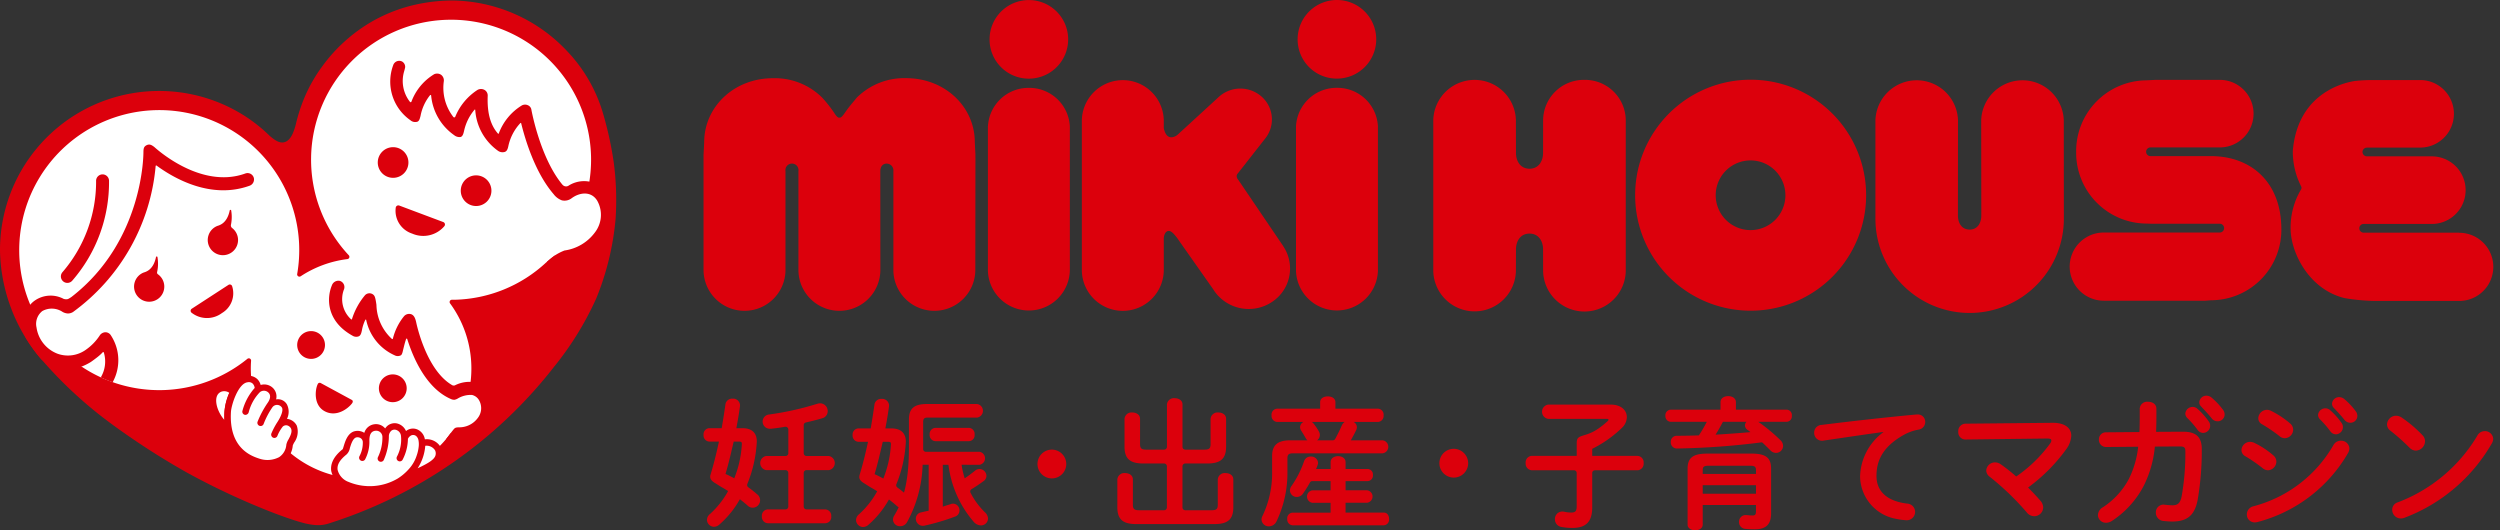 <svg xmlns="http://www.w3.org/2000/svg" xmlns:xlink="http://www.w3.org/1999/xlink" width="330" height="70" viewBox="0 0 330 70">
  <rect x="0" y="0" width="330" height="70" fill="#333333" stroke="none"/>
  <defs>
    <clipPath id="clip-path">
      <rect width="330" height="70" fill="none"/>
    </clipPath>
  </defs>
  <g clip-path="url(#clip-path)">
    <path d="M43.573,69.028a4.677,4.677,0,0,1-2.155.247,9.4,9.4,0,0,1-1.6-.322c-1.012-.277-2.4-.765-3.847-1.315A95.8,95.8,0,0,1,24.662,62.36a98.847,98.847,0,0,1-9.971-6.435A55.84,55.84,0,0,1,4.9,46.752,22.823,22.823,0,0,1,0,33.148,21.006,21.006,0,0,1,31.666,14.9a20.485,20.485,0,0,1,3.95,3.036c.643.541,1.358,1.09,2.093.76s1.086-1.341,1.339-2.289A21.613,21.613,0,0,1,40.2,12.839a20.271,20.271,0,0,1,2.362-4.128,21.246,21.246,0,0,1,6.5-5.86A20.657,20.657,0,0,1,55.687.429,22.542,22.542,0,0,1,59.726.055,21.07,21.07,0,0,1,74.741,6.613a20.1,20.1,0,0,1,4.951,8.663,46.618,46.618,0,0,1,1.315,6.091,38.082,38.082,0,0,1,.251,7.508A36.126,36.126,0,0,1,78.7,39.389a41.209,41.209,0,0,1-5.579,9.035A60.906,60.906,0,0,1,43.573,69.028" transform="translate(0 0.013)" fill="#dc000c"/>
    <path d="M79.1,25.569A2.353,2.353,0,0,0,77.14,24.4a18.589,18.589,0,0,0,.391-4.257A18.482,18.482,0,0,0,59.064,2.105c-.148,0-.3,0-.448.006A18.476,18.476,0,0,0,45.557,33.2a.3.3,0,0,1-.183.5A14.469,14.469,0,0,0,39.2,35.971a.3.3,0,0,1-.458-.3,18.477,18.477,0,0,0-18.2-21.637c-.148,0-.3,0-.449.006A18.494,18.494,0,0,0,3.914,40.618a3.3,3.3,0,0,0-.4,2.247,5.113,5.113,0,0,0,5.833,4.358,18.452,18.452,0,0,0,22.829-.362.3.3,0,0,1,.482.254c-.032.454-.045.913-.033,1.377A14.58,14.58,0,0,0,58.988,56.7c3.657.789,5.921-2.682,4.5-4.846a2.247,2.247,0,0,0-1.982-1.1,14.791,14.791,0,0,0,.228-2.847,14.482,14.482,0,0,0-2.816-8.365.3.3,0,0,1,.24-.473l.341,0A18.346,18.346,0,0,0,71.6,34.152c.017-.01.725-.586,1.142-.909,4.774.779,8.463-4.17,6.355-7.674" transform="translate(0.486 0.499)" fill="#fff"/>
    <path d="M32.93,19.885A.856.856,0,0,0,31.8,19.24c-5.96,2.169-11.945-3.434-12.011-3.485-.356-.276-.632-.426-.995-.261-.4.183-.44.459-.449.9,0,.12.089,11.723-9.5,19.147-.452.3-.549.369-1.019.261a3.661,3.661,0,0,0-3.772.179,3.3,3.3,0,0,0-.649.579,4.009,4.009,0,0,0-.862,3.278,6.155,6.155,0,0,0,.281,1.122,23.087,23.087,0,0,0,1.492,2.15c.174.221.355.443.538.662a5.916,5.916,0,0,0,1.606.885A5.673,5.673,0,0,0,8.4,45a4.791,4.791,0,0,0,1.781-.27,6.985,6.985,0,0,0,1.188-.586c.105-.062.7-.5.971-.719a5.659,5.659,0,0,0,.628-.581.088.088,0,0,1,.152.037,4.085,4.085,0,0,1-.408,3.277c.516.239,1.032.452,1.567.641a5.992,5.992,0,0,0-.22-6.172.854.854,0,0,0-.729-.429.936.936,0,0,0-.742.407,6.873,6.873,0,0,1-1.88,1.931,4.062,4.062,0,0,1-3.666.511,4.37,4.37,0,0,1-2.809-3.469A2.148,2.148,0,0,1,5,37.4a2.569,2.569,0,0,1,2.665.11,1.566,1.566,0,0,0,.721.213,1.3,1.3,0,0,0,.659-.194l0,0A26.733,26.733,0,0,0,19.957,18.253a.076.076,0,0,1,.122-.054c2.353,1.726,7.2,4.487,12.272,2.661a.881.881,0,0,0,.579-.975" transform="translate(0.589 3.658)" fill="#dc000c"/>
    <path d="M7.352,32.932a.855.855,0,0,1-.642-1.42,18.3,18.3,0,0,0,4.435-12,.854.854,0,1,1,1.706-.1A19.787,19.787,0,0,1,7.994,32.641a.853.853,0,0,1-.642.291" transform="translate(1.54 4.411)" fill="#dc000c"/>
    <path d="M15.528,29.5c.218-.092,1.292-.245,1.669-2.04a.1.1,0,0,1,.2.007,5.085,5.085,0,0,1-.054,1.971.275.275,0,0,0,.116.278,1.995,1.995,0,1,1-1.929-.216" transform="translate(3.391 6.492)" fill="#dc000c"/>
    <path d="M23.394,24.526c.218-.092,1.292-.245,1.67-2.042a.1.1,0,0,1,.2.007,5.125,5.125,0,0,1-.035,1.878.422.422,0,0,0,.156.417,2,2,0,1,1-1.988-.26" transform="translate(5.256 5.312)" fill="#dc000c"/>
    <path d="M25.335,30.406l-4.846,3.15a.324.324,0,0,0-.009.537,3.294,3.294,0,0,0,3.988.037,3.027,3.027,0,0,0,1.348-3.555.322.322,0,0,0-.482-.168" transform="translate(4.823 7.197)" fill="#dc000c"/>
    <path d="M44.352,17.828a2.023,2.023,0,1,1-1.919-2.122,2.022,2.022,0,0,1,1.919,2.122" transform="translate(9.557 3.724)" fill="#dc000c"/>
    <path d="M53.208,20.836a2.023,2.023,0,1,1-1.919-2.122,2.022,2.022,0,0,1,1.919,2.122" transform="translate(11.657 4.437)" fill="#dc000c"/>
    <path d="M42.7,21.938,48.5,24.113a.347.347,0,0,1,.134.559,3.658,3.658,0,0,1-4.248.961,3.16,3.16,0,0,1-2.159-3.407.345.345,0,0,1,.466-.288" transform="translate(10.009 5.197)" fill="#dc000c"/>
    <path d="M70.427,24.09a3.825,3.825,0,0,0-5.3-1.084.619.619,0,0,1-.73-.145l-.006,0c-2.939-3.518-4.071-9.705-4.107-9.873a.769.769,0,0,0-.466-.633.893.893,0,0,0-.813.031,7.326,7.326,0,0,0-3.036,3.7.061.061,0,0,1-.1.017c-.83-.943-1.462-2.394-1.358-5a.85.85,0,0,0-.416-.768.949.949,0,0,0-.928-.006,7.664,7.664,0,0,0-2.937,3.537.15.15,0,0,1-.252.041A6.267,6.267,0,0,1,48.72,9.162a.926.926,0,0,0-.35-.818.937.937,0,0,0-.929-.084,7.16,7.16,0,0,0-3,3.623.112.112,0,0,1-.193.025,4.463,4.463,0,0,1-.765-4.042c.024-.074.059-.219.113-.432a.64.64,0,0,0,.012-.252.817.817,0,0,0-.4-.6.835.835,0,0,0-1.174.489,6.214,6.214,0,0,0,2.265,7.256.965.965,0,0,0,.949.194c.252-.135.3-.413.395-.751a6.193,6.193,0,0,1,1.259-2.745.081.081,0,0,1,.142.051,7.186,7.186,0,0,0,3.043,5.23,1.1,1.1,0,0,0,.838.241c.309-.077.4-.539.469-.826a6.45,6.45,0,0,1,1.384-2.783.049.049,0,0,1,.087.026,7.178,7.178,0,0,0,3.011,5.409,1.037,1.037,0,0,0,.885.144c.257-.092.364-.309.455-.679a6.411,6.411,0,0,1,1.6-3.124.065.065,0,0,1,.113.025c.548,2.23,1.849,6.511,4.262,9.328l.012.011a2.381,2.381,0,0,0,1.1.831,1.54,1.54,0,0,0,1.287-.28c1.026-.765,2.578-1,3.385.341a3.8,3.8,0,0,1-.319,4.181,6.015,6.015,0,0,1-4.008,2.376l-.015.006a6.71,6.71,0,0,0-2.311,1.508.912.912,0,0,0,.434.157,7.041,7.041,0,0,0,1.2.1,7.818,7.818,0,0,0,6.11-3.184,5.536,5.536,0,0,0,.374-6.031" transform="translate(9.867 1.538)" fill="#dc000c"/>
    <path d="M49.8,48.321a2.112,2.112,0,0,0-2.092-1.037,1.706,1.706,0,0,0-.768-1.181,1.459,1.459,0,0,0-1.29-.155,1.436,1.436,0,0,0-.431.241,1.738,1.738,0,0,0-1.181-1,1.492,1.492,0,0,0-1.2.254,1.62,1.62,0,0,0-.372.406A1.56,1.56,0,0,0,41,45.3a1.592,1.592,0,0,0-1.287,1.128l-.015-.01a1.631,1.631,0,0,0-1.444-.146c-.779.334-1.07,1.292-1.263,1.925-.04.134-.094.311-.127.385-1.429,1.125-1.614,2.179-1.518,2.868a3.1,3.1,0,0,0,2.019,2.271,8.655,8.655,0,0,0,3.162.6,7.5,7.5,0,0,0,4.726-1.609l.106-.046c2.242-.967,4.167-1.779,4.582-3a1.621,1.621,0,0,0-.14-1.337" transform="translate(8.375 10.708)" fill="#dc000c"/>
    <path d="M34.328,40.869l4.126,2.238c.165.089.152.282.042.433-.506.692-2.08,1.917-3.656,1.043-1.5-.835-1.215-2.906-.892-3.547a.28.28,0,0,1,.38-.167" transform="translate(7.988 9.683)" fill="#dc000c"/>
    <path d="M35.377,37.241a1.834,1.834,0,1,1-1.754-1.91,1.834,1.834,0,0,1,1.754,1.91" transform="translate(7.519 8.377)" fill="#dc000c"/>
    <path d="M44.095,41.86a1.834,1.834,0,1,1-1.754-1.91,1.834,1.834,0,0,1,1.754,1.91" transform="translate(9.586 9.472)" fill="#dc000c"/>
    <path d="M56.336,44.778A3.152,3.152,0,0,0,54.3,43.353a4.22,4.22,0,0,0-2.556.4.419.419,0,0,1-.385-.017c-3.475-2.021-4.723-8.192-4.752-8.324-.1-.448-.263-.915-.669-1.042a.893.893,0,0,0-.941.283,7.545,7.545,0,0,0-1.462,2.95.079.079,0,0,1-.125.035,6.28,6.28,0,0,1-2.044-4.5c-.148-1.042-.221-1.231-.522-1.419a.8.8,0,0,0-1.018.184,9.121,9.121,0,0,0-1.69,3.121c-.03.075-.088.049-.148-.007a3.59,3.59,0,0,1-.929-3.866.855.855,0,0,0-.534-1.181.919.919,0,0,0-1.05.619c-.617,1.486-.872,4.613,2.735,6.621a.911.911,0,0,0,.829.077c.283-.127.346-.512.413-.805a5.165,5.165,0,0,1,.45-1.373.06.06,0,0,1,.111.012,6.579,6.579,0,0,0,3.742,4.669.878.878,0,0,0,.849,0c.187-.146.242-.562.309-.816.122-.47.155-.673.367-1.33a.081.081,0,0,1,.152.006c.771,2.457,2.515,6.562,5.835,7.948a.985.985,0,0,0,.392.069,1.222,1.222,0,0,0,.414-.15,3.31,3.31,0,0,1,1.9-.487,1.447,1.447,0,0,1,.932.688,2.111,2.111,0,0,1-.187,2.385,3.011,3.011,0,0,1-2.462,1.2c-.44.014-.532.058-.757.338-.424.527-.51.68-.894,1.157l.015.049a5.931,5.931,0,0,0,1.559.216A4.8,4.8,0,0,0,56.114,49.1a3.805,3.805,0,0,0,.223-4.321" transform="translate(8.324 7.103)" fill="#dc000c"/>
    <path d="M24.806,41.963a1.152,1.152,0,0,0-1.1-.14c-1.185.539-.538,2.637.453,3.722-.015-.36-.02-.727,0-1.118a7.44,7.44,0,0,1,.643-2.464" transform="translate(5.469 9.896)" fill="#fff"/>
    <path d="M33.5,46.68a1.644,1.644,0,0,0-1.128-.873,1.356,1.356,0,0,0-.168-.021,2.119,2.119,0,0,0-.016-1.929,1.362,1.362,0,0,0-1.418-.643,1.56,1.56,0,0,0-.543-1.617,1.645,1.645,0,0,0-1.494-.287,1.708,1.708,0,0,0-.449-.782,1.689,1.689,0,0,0-1.357-.423c-.536.042-1.535.353-2.211,1.968l-.046.109a7.832,7.832,0,0,0-.713,2.635c-.216,3.652,1.245,6.018,4.343,7.034a4.6,4.6,0,0,0,1.4.216,3.621,3.621,0,0,0,1.925-.507A2.985,2.985,0,0,0,32.971,49.3a2.781,2.781,0,0,1,.186-.393A2.465,2.465,0,0,0,33.5,46.68" transform="translate(5.675 9.507)" fill="#dc000c"/>
    <path d="M37.516,52.759a2.289,2.289,0,0,1-1.488-1.6c-.1-.677.273-1.31,1.162-2.029a1.506,1.506,0,0,0,.455-.856c.146-.481.367-1.21.782-1.388a.582.582,0,0,1,.221-.037.787.787,0,0,1,.422.118.647.647,0,0,1,.282.549c0,.019,0,.037,0,.056l0,.009a3.741,3.741,0,0,1-.434,1.755.428.428,0,0,0,.734.44,5,5,0,0,0,.57-2.394c-.02-.761.148-1.315.781-1.392a.824.824,0,0,1,.936.846,5.9,5.9,0,0,1-.585,2.63.427.427,0,0,0,.763.384,7.9,7.9,0,0,0,.675-3.079.981.981,0,0,1,.375-.824.692.692,0,0,1,.547-.083.931.931,0,0,1,.673.765A4.817,4.817,0,0,1,43.86,49.4a.427.427,0,0,0,.171.579.423.423,0,0,0,.2.053.429.429,0,0,0,.376-.224,6.127,6.127,0,0,0,.7-2.751c0-.009,0,0,0,0a.94.94,0,0,1,.464-.468.642.642,0,0,1,.611.089.985.985,0,0,1,.325.61,2.729,2.729,0,0,1,.019.823,5.164,5.164,0,0,1-.272,1.178,4.845,4.845,0,0,1-1,1.728,6.95,6.95,0,0,1-.83.8,6.657,6.657,0,0,1-.668.48,7.267,7.267,0,0,1-6.44.465" transform="translate(8.539 10.871)" fill="#fff"/>
    <path d="M46.916,48.837c-.162.606-1.149,1.129-2.354,1.7a6.338,6.338,0,0,0,1.007-2.97,1.326,1.326,0,0,1,1.293.6.941.941,0,0,1,.054.669" transform="translate(10.566 11.277)" fill="#fff"/>
    <path d="M32.235,48.343a2.193,2.193,0,0,0-.277.678,2.165,2.165,0,0,1-.95,1.652,3.339,3.339,0,0,1-2.607.2c-1-.328-4.043-1.325-3.755-6.171.056-.948.958-3.75,2.181-3.91a.746.746,0,0,1,.7.183.993.993,0,0,1,.252.567,7.341,7.341,0,0,0-1.629,3.072.427.427,0,0,0,.367.48.44.44,0,0,0,.057,0,.473.473,0,0,0,.423-.371,5.9,5.9,0,0,1,1.462-2.619.841.841,0,0,1,1.068-.01c.6.482.088,1.24-.033,1.407a12.941,12.941,0,0,0-1.339,2.508.427.427,0,0,0,.814.26,10.5,10.5,0,0,1,1.154-2.187.759.759,0,0,1,1.264.072c.15.3-.016.995-.672,1.987a9.631,9.631,0,0,0-.722,1.384.447.447,0,0,0,.2.57.436.436,0,0,0,.186.042.429.429,0,0,0,.386-.241,4.829,4.829,0,0,1,.73-1.267.661.661,0,0,1,.558-.15.79.79,0,0,1,.517.406c.209.431-.09,1-.33,1.454" transform="translate(5.839 9.67)" fill="#fff"/>
    <path d="M189.718,8.505a15.245,15.245,0,1,0,15.244,15.244A15.244,15.244,0,0,0,189.718,8.505m-.012,19.852a4.6,4.6,0,1,1,4.6-4.6,4.6,4.6,0,0,1-4.6,4.6" transform="translate(41.367 2.017)" fill="#dc000c"/>
    <path d="M110.739,10.38a5.187,5.187,0,1,0-5.151-5.187,5.169,5.169,0,0,0,5.151,5.187" transform="translate(25.035 0.002)" fill="#dc000c"/>
    <path d="M110.816,9.376a5.355,5.355,0,0,0-5.4,5.089h-.006V33.48a5.41,5.41,0,0,0,10.817,0h0V14.465h0a5.358,5.358,0,0,0-5.4-5.089" transform="translate(24.992 2.223)" fill="#dc000c"/>
    <path d="M143.609,10.376a5.188,5.188,0,1,0-5.151-5.187,5.17,5.17,0,0,0,5.151,5.187" transform="translate(32.828 0)" fill="#dc000c"/>
    <path d="M143.685,9.371a5.357,5.357,0,0,0-5.4,5.089h0V33.475a5.41,5.41,0,0,0,10.817,0h0V14.46h0a5.357,5.357,0,0,0-5.4-5.089" transform="translate(32.785 2.222)" fill="#dc000c"/>
    <path d="M172.885,8.521a5.376,5.376,0,0,0-5.453,5.294v.048h0l-.006,4.282c0,1.163-.626,2.107-1.789,2.107s-1.788-.944-1.788-2.107l-.011-4.282h0c0-.016,0-.032,0-.048a5.455,5.455,0,0,0-10.905,0v.048h0V33.789a5.455,5.455,0,0,0,10.905,0v0l.011-2.868c0-1.167.623-2.109,1.788-2.109s1.789.943,1.789,2.109l.006,2.87a5.456,5.456,0,0,0,10.908,0V13.863h0v-.048a5.378,5.378,0,0,0-5.454-5.294" transform="translate(36.26 2.021)" fill="#dc000c"/>
    <path d="M239.477,18.586l-7.791,0-.152,0a.574.574,0,1,1,0-1.146h9.075v0h.042a4.459,4.459,0,0,0,0-8.918H232.2l-1.267.063a9.348,9.348,0,0,0-9.241,9.453,9.349,9.349,0,0,0,9.241,9.454l.736.022h8.858l.14,0a.58.58,0,0,1,0,1.159l-.157,0H225.337a4.5,4.5,0,0,0,0,9h13.425l.715-.058a9.3,9.3,0,0,0,9.3-9.515c-.062-6.142-4.044-9.513-9.3-9.513" transform="translate(52.361 2.02)" fill="#dc000c"/>
    <path d="M266.665,28.688H254.209l-.155,0a.575.575,0,1,1,0-1.15h8.958v0c.014,0,.027,0,.041,0a4.46,4.46,0,0,0,0-8.921H254.5a.592.592,0,0,1-.6-.573.579.579,0,0,1,.578-.579l.025-.006h7.008a4.458,4.458,0,0,0,0-8.916H255.2a22.693,22.693,0,0,0-2.276.119c-.669.108-7.561,1.121-8.223,9.256a10.161,10.161,0,0,0,1.089,4.638.428.428,0,0,1-.02.463,9.782,9.782,0,0,0-1.356,5.2c.019,3.019,2.357,7.948,7.126,9.109a26.119,26.119,0,0,0,4.713.375h10.415a4.5,4.5,0,0,0,0-9" transform="translate(57.949 2.023)" fill="#dc000c"/>
    <path d="M224.973,13.9h0c0-.016,0-.033,0-.049a5.453,5.453,0,0,0-10.9,0V13.9h0l.014,12.513c0,1.034-.515,1.873-1.54,1.873S211,27.447,211,26.412l.01-12.513h0V13.85a5.453,5.453,0,0,0-10.9,0V13.9h0V26.741h0a12.437,12.437,0,1,0,24.873,0Z" transform="translate(47.446 2.02)" fill="#dc000c"/>
    <path d="M142.04,30.489,136.1,21.731s-.468-.479-.063-.887l3.585-4.574h0a4.017,4.017,0,0,0-.3-5.4,4.231,4.231,0,0,0-5.819-.1l-.015.014c-.021.02-.043.036-.064.057l-.017.019-5.368,4.924s-1.352,1.113-1.789-.893V13.853a5.409,5.409,0,0,0-10.816,0V33.695a5.409,5.409,0,0,0,10.816,0h0V29.38c.035-.411.251-1.033.788-.911.455.1,1.157,1.174,1.157,1.174l4.586,6.52c.066.108.135.213.209.318a5.539,5.539,0,0,0,7.611,1.3,5.272,5.272,0,0,0,1.436-7.284Z" transform="translate(27.369 2.032)" fill="#dc000c"/>
    <path d="M101.815,8.338a8.9,8.9,0,0,0-6.531,2.586c-.294.387-.924,1.056-1.555,1.981-.459.674-.6.643-.692.643s-.259.121-.741-.657a17.06,17.06,0,0,0-1.562-1.974,8.861,8.861,0,0,0-6.516-2.569c-5.124,0-9.064,3.784-9.064,8.451l-.085,1.668V33.746a5.409,5.409,0,0,0,10.816,0h0l0-13.137a.864.864,0,1,1,1.708,0V33.746a5.409,5.409,0,0,0,10.816,0h0L98.4,20.637l0-.012c0-.555.282-1.007.85-1.007a.9.9,0,0,1,.877,1.007l0,13.121a5.409,5.409,0,0,0,10.816,0h0l.017-15.288-.085-1.669c0-4.666-3.939-8.449-9.064-8.449" transform="translate(17.799 1.977)" fill="#dc000c"/>
    <path d="M82.135,55.159c-.332-.3-.729-.612-1.159-.928a.362.362,0,0,1-.127-.434A16.987,16.987,0,0,0,82.1,48.186c0-1.081-.6-1.753-1.92-1.753H79.4c.187-.987.354-1.976.485-2.946v-.111a.907.907,0,0,0-.988-.839.89.89,0,0,0-.933.708q-.223,1.594-.5,3.188H75.834a.8.8,0,0,0-.765.877.814.814,0,0,0,.784.894H77.1c-.328,1.539-.7,3.03-1.11,4.376-.166.549.184.861.688,1.152l.721.459c.315.167.614.354.913.541a11.509,11.509,0,0,1-2.4,3.038,1,1,0,0,0-.392.766.944.944,0,0,0,.932.913,1.093,1.093,0,0,0,.69-.28,12.53,12.53,0,0,0,2.723-3.356c.374.28.727.578,1.043.857a.938.938,0,0,0,.635.261.985.985,0,0,0,.6-1.772m-3.02-2.107c-.374-.205-.765-.411-1.157-.578.429-1.418.746-2.834,1.082-4.27h.708c.28,0,.372.056.372.3a14.125,14.125,0,0,1-1.006,4.549" transform="translate(17.799 10.086)" fill="#dc000c"/>
    <path d="M98.041,55.183c-.332-.3-.729-.612-1.159-.928a.362.362,0,0,1-.127-.434A16.987,16.987,0,0,0,98,48.21c0-1.081-.6-1.753-1.92-1.753H95.3c.187-.987.354-1.976.485-2.946V43.4a.907.907,0,0,0-.988-.839.89.89,0,0,0-.933.708q-.223,1.594-.5,3.188H91.74a.8.8,0,0,0-.765.877.814.814,0,0,0,.784.894h1.248c-.328,1.539-.7,3.03-1.11,4.376-.166.549.184.861.688,1.152l.721.459c.315.167.614.354.913.541a11.509,11.509,0,0,1-2.4,3.038,1,1,0,0,0-.392.766.944.944,0,0,0,.932.913,1.093,1.093,0,0,0,.69-.28,12.53,12.53,0,0,0,2.723-3.356c.374.28.727.578,1.043.857a.938.938,0,0,0,.635.261.985.985,0,0,0,.6-1.772m-3.02-2.107c-.374-.205-.765-.411-1.157-.578.429-1.418.746-2.834,1.082-4.27h.708c.28,0,.372.056.372.3a14.125,14.125,0,0,1-1.006,4.549" transform="translate(21.57 10.092)" fill="#dc000c"/>
    <path d="M86.857,49.619a.37.37,0,0,0,.37.37h2.949a.946.946,0,0,1,0,1.864H87.227a.37.37,0,0,0-.37.37v4.444a.37.37,0,0,0,.37.37H89.71a.831.831,0,0,1,.783.914.82.82,0,0,1-.783.913H82.12a.831.831,0,0,1-.783-.913.822.822,0,0,1,.783-.914h2.334a.37.37,0,0,0,.37-.37V52.223a.37.37,0,0,0-.37-.37H81.9a.946.946,0,0,1,0-1.864h2.558a.37.37,0,0,0,.37-.37V46.494a.371.371,0,0,0-.435-.362c-.648.111-1.278.2-1.858.259H82.4a.943.943,0,0,1-.094-1.883,38.524,38.524,0,0,0,6.357-1.418,1.418,1.418,0,0,1,.374-.056,1.018,1.018,0,0,1,.988,1.044.951.951,0,0,1-.746.933c-.661.2-1.394.381-2.135.551a.369.369,0,0,0-.288.359Z" transform="translate(19.232 10.204)" fill="#dc000c"/>
    <path d="M104.339,51.127a11.407,11.407,0,0,0,.411,1.79c.428-.28.876-.615,1.342-.988a.965.965,0,0,1,.615-.242.939.939,0,0,1,.915.9.875.875,0,0,1-.392.708c-.5.362-1.034.737-1.567,1.048a.362.362,0,0,0-.145.478,9.831,9.831,0,0,0,1.9,2.578,1.187,1.187,0,0,1,.411.839.932.932,0,0,1-.951.894,1.293,1.293,0,0,1-.9-.429,14.183,14.183,0,0,1-3.374-7.57h-.746v5.52l1.063-.336a.923.923,0,0,1,.3-.056.877.877,0,0,1,.841.914.846.846,0,0,1-.6.8,29.854,29.854,0,0,1-4.047,1.194A.93.93,0,0,1,98.3,58.25a.843.843,0,0,1,.709-.839c.317-.074.653-.15.987-.224V51.127h-.8a16.712,16.712,0,0,1-2.051,7.57,1.031,1.031,0,0,1-.894.542.92.92,0,0,1-.97-.859,1.063,1.063,0,0,1,.187-.578c1.342-2.218,1.92-4.847,1.92-8.988V45.179c0-1.51.709-2.07,2.388-2.07h6.618a.906.906,0,0,1,0,1.79H99.9c-.5,0-.633.15-.633.6v3.558a.359.359,0,0,0,.359.359h7.08a.869.869,0,0,1,0,1.715Z" transform="translate(22.59 10.221)" fill="#dc000c"/>
    <path d="M99.942,47.409a.8.8,0,0,1-.746-.877.792.792,0,0,1,.746-.876H104.4a.789.789,0,0,1,.727.876.78.78,0,0,1-.727.877Z" transform="translate(23.519 10.825)" fill="#dc000c"/>
    <path d="M114.5,49.874a1.9,1.9,0,1,1-1.9-1.9,1.91,1.91,0,0,1,1.9,1.9" transform="translate(26.247 11.375)" fill="#dc000c"/>
    <path d="M130.708,49.278c.635,0,.82-.167.82-.726V45.213a.92.92,0,0,1,1.027-.839c.521,0,1.024.28,1.024.839v3.673c0,1.679-.82,2.221-2.518,2.221H128.19a.37.37,0,0,0-.371.37v5.431a.37.37,0,0,0,.371.37h3.469c.635,0,.821-.167.821-.727V53.212a.919.919,0,0,1,1.026-.839c.522,0,1.026.28,1.026.839v3.674c0,1.678-.82,2.218-2.518,2.218H121.741c-1.7,0-2.519-.541-2.519-2.218V53.212a.92.92,0,0,1,1.027-.839c.521,0,1.024.28,1.024.839v3.338c0,.56.187.727.82.727h3.3a.37.37,0,0,0,.37-.37V51.476a.37.37,0,0,0-.37-.37h-2.707c-1.7,0-2.516-.542-2.516-2.221V45.213a.918.918,0,0,1,1.024-.839c.522,0,1.026.28,1.026.839v3.339c0,.559.187.726.82.726H125.4a.37.37,0,0,0,.37-.371v-5.6a.918.918,0,0,1,1.026-.82c.522,0,1.026.28,1.026.82v5.6a.371.371,0,0,0,.371.371Z" transform="translate(28.267 10.075)" fill="#dc000c"/>
    <path d="M136.677,45.67a.792.792,0,0,1-.746-.876.782.782,0,0,1,.746-.877h5.668V43.06c0-.522.5-.765,1.007-.765s1.007.242,1.007.765v.857h5.613a.782.782,0,0,1,.746.877.792.792,0,0,1-.746.876h-3.207a.791.791,0,0,1,.428.689.984.984,0,0,1-.094.392c-.223.466-.466.914-.708,1.342h4.2a.866.866,0,0,1,0,1.716h-11.8c-.6,0-.765.168-.765.653v1.92A14.787,14.787,0,0,1,136.6,58.76a1.129,1.129,0,0,1-1.008.689.953.953,0,0,1-.987-.894.989.989,0,0,1,.111-.447,12.994,12.994,0,0,0,1.288-5.855V50.164c0-1.381.671-2.071,2.386-2.071h2.274a1.077,1.077,0,0,1-.241-.317c-.15-.261-.374-.633-.56-.932a.9.9,0,0,1-.167-.486.807.807,0,0,1,.447-.689Zm7.048,5.315c0-.541.5-.8.988-.8.5,0,.988.261.988.8v.894h2.9a.72.72,0,0,1,.709.8.729.729,0,0,1-.709.8h-2.9v1.212h2.853a.83.83,0,0,1,0,1.642H145.7v1.3h5.035c.485,0,.708.411.708.84a.751.751,0,0,1-.708.839H138.709A.763.763,0,0,1,138,58.48a.754.754,0,0,1,.708-.84h5.015v-1.3H141.3a.833.833,0,0,1,0-1.642h2.423V53.482H141.3a.341.341,0,0,0-.3.177,15.663,15.663,0,0,1-.928,1.483,1,1,0,0,1-.8.429.891.891,0,0,1-.914-.84,1.017,1.017,0,0,1,.224-.633,13.2,13.2,0,0,0,1.642-3.245.885.885,0,0,1,.876-.615.9.9,0,0,1,.97.82.746.746,0,0,1-.056.28c-.057.187-.131.354-.205.541h1.92Zm-2.479-5.315a.914.914,0,0,1,.241.224,8.7,8.7,0,0,1,.69,1.026,1,1,0,0,1,.13.485.863.863,0,0,1-.372.689h2.085a.361.361,0,0,0,.313-.188c.328-.6.612-1.178.866-1.769a1.19,1.19,0,0,1,.374-.466Z" transform="translate(31.915 10.028)" fill="#dc000c"/>
    <path d="M157.384,49.788a1.9,1.9,0,1,1-1.9-1.9,1.911,1.911,0,0,1,1.9,1.9" transform="translate(36.414 11.354)" fill="#dc000c"/>
    <path d="M163.609,51.84a.87.87,0,0,1-.82-.951.859.859,0,0,1,.82-.95h5.921V48.263c0-.793.273-.834,1.273-1.144a5.718,5.718,0,0,0,1.572-.777,11.056,11.056,0,0,0,1.257-1.009.258.258,0,0,0,.094-.168c0-.074-.074-.111-.225-.111H165.77a.951.951,0,0,1,0-1.884H174c1.436,0,2.145.783,2.145,1.66a2,2,0,0,1-.635,1.4,15.668,15.668,0,0,1-3.934,2.779v.933h5.964a.849.849,0,0,1,.82.95.859.859,0,0,1-.82.951h-5.609a.355.355,0,0,0-.355.355v4.567c0,1.94-.914,2.685-2.592,2.685a7.567,7.567,0,0,1-1.473-.13,1.008,1.008,0,0,1-.857-1.026.969.969,0,0,1,.969-1.007.867.867,0,0,1,.225.02,4.3,4.3,0,0,0,.969.111c.5,0,.709-.168.709-.8V52.195a.356.356,0,0,0-.355-.355Z" transform="translate(38.597 10.236)" fill="#dc000c"/>
    <path d="M184.976,43.067c0-.541.5-.8,1.024-.8.5,0,1.007.261,1.007.8v.988h6.714a.713.713,0,0,1,.669.8.724.724,0,0,1-.669.8h-3.768A22.475,22.475,0,0,1,192.9,48.1a1.044,1.044,0,0,1,.335.746.932.932,0,0,1-.932.914,1.034,1.034,0,0,1-.765-.354c-.318-.318-.69-.69-1.082-1.045a100.237,100.237,0,0,1-11.206.821.806.806,0,0,1-.839-.859.776.776,0,0,1,.8-.82c.951,0,1.939-.019,2.91-.056a17.294,17.294,0,0,0,1.043-1.79h-4.773a.739.739,0,0,1-.69-.8.728.728,0,0,1,.69-.8h6.583Zm4.12,6.787c1.884,0,2.556.579,2.556,1.977V57.76c0,1.436-.672,2.088-2.164,2.088-.355,0-.839-.019-1.231-.056a.892.892,0,0,1-.839-.914.878.878,0,0,1,.857-.913h.13a7.046,7.046,0,0,0,.82.056c.281,0,.429-.113.429-.522v-.857h-7.029v2.592c0,.485-.5.746-.988.746-.5,0-1.006-.261-1.006-.746v-7.4c0-1.4.69-1.977,2.553-1.977Zm-5.65,1.6c-.671,0-.82.131-.82.6v.485h7.029v-.485c0-.466-.148-.6-.82-.6Zm6.209,2.574h-7.029v1.12h7.029Zm-4.362-8.373c-.3.578-.616,1.138-.97,1.7,1.548-.093,3.077-.2,4.606-.335-.131-.111-.261-.2-.392-.3a.737.737,0,0,1-.335-.578.713.713,0,0,1,.2-.485Z" transform="translate(42.133 10.021)" fill="#dc000c"/>
    <path d="M202.694,46.536c-2.238.3-5.2.746-7.888,1.137a.7.7,0,0,1-.186.019,1.033,1.033,0,0,1-1.045-1.063,1.014,1.014,0,0,1,.97-1.026c3.878-.484,8.689-1.026,12.568-1.379h.111a.964.964,0,0,1,1.008.988,1.009,1.009,0,0,1-.859,1.007,6.365,6.365,0,0,0-2.051.746c-2.908,1.659-3.523,3.6-3.523,5.369,0,2.07,1.435,3.339,4.045,3.654a1.1,1.1,0,0,1-.094,2.2A9.642,9.642,0,0,1,204.371,58a5.77,5.77,0,0,1-4.736-5.611,7.518,7.518,0,0,1,3.058-5.818Z" transform="translate(45.896 10.486)" fill="#dc000c"/>
    <path d="M221.368,45.114c1.622-.02,2.5.671,2.5,1.7a3.3,3.3,0,0,1-.671,1.79,22.752,22.752,0,0,1-5.034,5.054c.6.6,1.155,1.193,1.622,1.734a1.378,1.378,0,0,1,.372.894,1.182,1.182,0,0,1-1.193,1.157,1.259,1.259,0,0,1-.99-.522,35.526,35.526,0,0,0-4.866-4.681,1.051,1.051,0,0,1-.466-.82,1.149,1.149,0,0,1,1.157-1.081,1.315,1.315,0,0,1,.746.242,21.824,21.824,0,0,1,2.05,1.622,18.321,18.321,0,0,0,4.457-4.326.8.8,0,0,0,.186-.428c0-.187-.167-.261-.559-.261l-10.778.131a.95.95,0,0,1-.951-1.027.977.977,0,0,1,.933-1.063Z" transform="translate(49.542 10.697)" fill="#dc000c"/>
    <path d="M235.079,46.821c1.7,0,2.479.672,2.479,2.294a38.143,38.143,0,0,1-.539,6.675c-.392,2.125-1.436,2.89-3.395,2.89-.2,0-.765-.037-1.1-.074a1.089,1.089,0,0,1-1.026-1.1,1.018,1.018,0,0,1,1.026-1.063c.057,0,.113.019.168.019.354.037.727.074.987.074.653,0,1.026-.242,1.214-1.137a32.623,32.623,0,0,0,.5-6c0-.485-.15-.633-.746-.633l-3.281.019a14.437,14.437,0,0,1-1.511,5.258,12.366,12.366,0,0,1-4.178,4.569,1.376,1.376,0,0,1-.765.224,1.039,1.039,0,0,1-1.061-1.007,1.259,1.259,0,0,1,.671-1.044,10.129,10.129,0,0,0,3.393-3.692,12.618,12.618,0,0,0,1.249-4.289l-4.214.037a.939.939,0,0,1-.97-.97.922.922,0,0,1,.951-.969l4.4-.037c.019-.579.037-1.194.037-1.828V43.762a.984.984,0,0,1,1.1-.894c.559,0,1.1.3,1.1.913V45.03c0,.635-.019,1.231-.037,1.81Z" transform="translate(53.076 10.164)" fill="#dc000c"/>
    <path d="M235.537,46.851a.927.927,0,0,1-.763-.431,13.258,13.258,0,0,0-1.36-1.561.85.85,0,0,1-.239-.555.961.961,0,0,1,1.6-.638,9.329,9.329,0,0,1,1.483,1.655.956.956,0,0,1,.2.6.938.938,0,0,1-.925.925" transform="translate(55.286 10.294)" fill="#dc000c"/>
    <path d="M237.084,45.6a.991.991,0,0,1-.794-.406c-.431-.543-.956-1.1-1.368-1.533a.8.8,0,0,1-.254-.572.932.932,0,0,1,.962-.871,1.068,1.068,0,0,1,.672.265,9.672,9.672,0,0,1,1.47,1.562,1.04,1.04,0,0,1,.238.666.908.908,0,0,1-.925.888" transform="translate(55.639 10.012)" fill="#dc000c"/>
    <path d="M243.382,48.938a1.077,1.077,0,0,1,.392.82,1.162,1.162,0,0,1-1.1,1.138,1.068,1.068,0,0,1-.69-.261,21.044,21.044,0,0,0-2.294-1.585.926.926,0,0,1-.522-.82,1.132,1.132,0,0,1,1.138-1.082,1.276,1.276,0,0,1,.559.131,11.329,11.329,0,0,1,2.518,1.659" transform="translate(56.706 11.179)" fill="#dc000c"/>
    <path d="M252.158,47.027a1.078,1.078,0,0,1,1.12,1.007,1.265,1.265,0,0,1-.169.6,19.485,19.485,0,0,1-11.933,9.117,1.52,1.52,0,0,1-.392.056,1.033,1.033,0,0,1-1.043-1.063,1.114,1.114,0,0,1,.857-1.063A17.184,17.184,0,0,0,251.171,47.6a1.113,1.113,0,0,1,.987-.578" transform="translate(56.842 11.15)" fill="#dc000c"/>
    <path d="M245.175,45.536a1.073,1.073,0,0,1,.392.82,1.145,1.145,0,0,1-1.1,1.12,1.066,1.066,0,0,1-.689-.262,20.97,20.97,0,0,0-2.294-1.565.908.908,0,0,1-.522-.821,1.165,1.165,0,0,1,1.155-1.1,1.32,1.32,0,0,1,.56.15,12.124,12.124,0,0,1,2.5,1.659" transform="translate(57.132 10.368)" fill="#dc000c"/>
    <path d="M249.7,47a.92.92,0,0,1-.762-.432,13.415,13.415,0,0,0-1.361-1.56.851.851,0,0,1-.238-.555.961.961,0,0,1,1.6-.638,9.506,9.506,0,0,1,1.483,1.655A.95.95,0,0,1,249.7,47" transform="translate(58.644 10.33)" fill="#dc000c"/>
    <path d="M251.251,45.756a.992.992,0,0,1-.8-.406c-.44-.555-.991-1.142-1.367-1.533a.8.8,0,0,1-.254-.572.931.931,0,0,1,.961-.871,1.082,1.082,0,0,1,.673.264,9.73,9.73,0,0,1,1.47,1.564,1.04,1.04,0,0,1,.238.666.908.908,0,0,1-.925.888" transform="translate(58.998 10.047)" fill="#dc000c"/>
    <path d="M259.38,46.933a1.1,1.1,0,0,1,.335.8,1.261,1.261,0,0,1-1.193,1.231,1.187,1.187,0,0,1-.84-.372,27.042,27.042,0,0,0-2.536-2.256,1.038,1.038,0,0,1-.448-.839,1.206,1.206,0,0,1,1.194-1.138,1.353,1.353,0,0,1,.746.242,16.7,16.7,0,0,1,2.741,2.331m8.2-.541a1.085,1.085,0,0,1,1.137,1.026,1.307,1.307,0,0,1-.187.6,22.459,22.459,0,0,1-11.524,9.809,1.318,1.318,0,0,1-.5.093,1.137,1.137,0,0,1-1.12-1.138,1.008,1.008,0,0,1,.727-.988,20.763,20.763,0,0,0,10.517-8.819,1.064,1.064,0,0,1,.951-.578" transform="translate(60.389 10.518)" fill="#dc000c"/>
  </g>
</svg>
